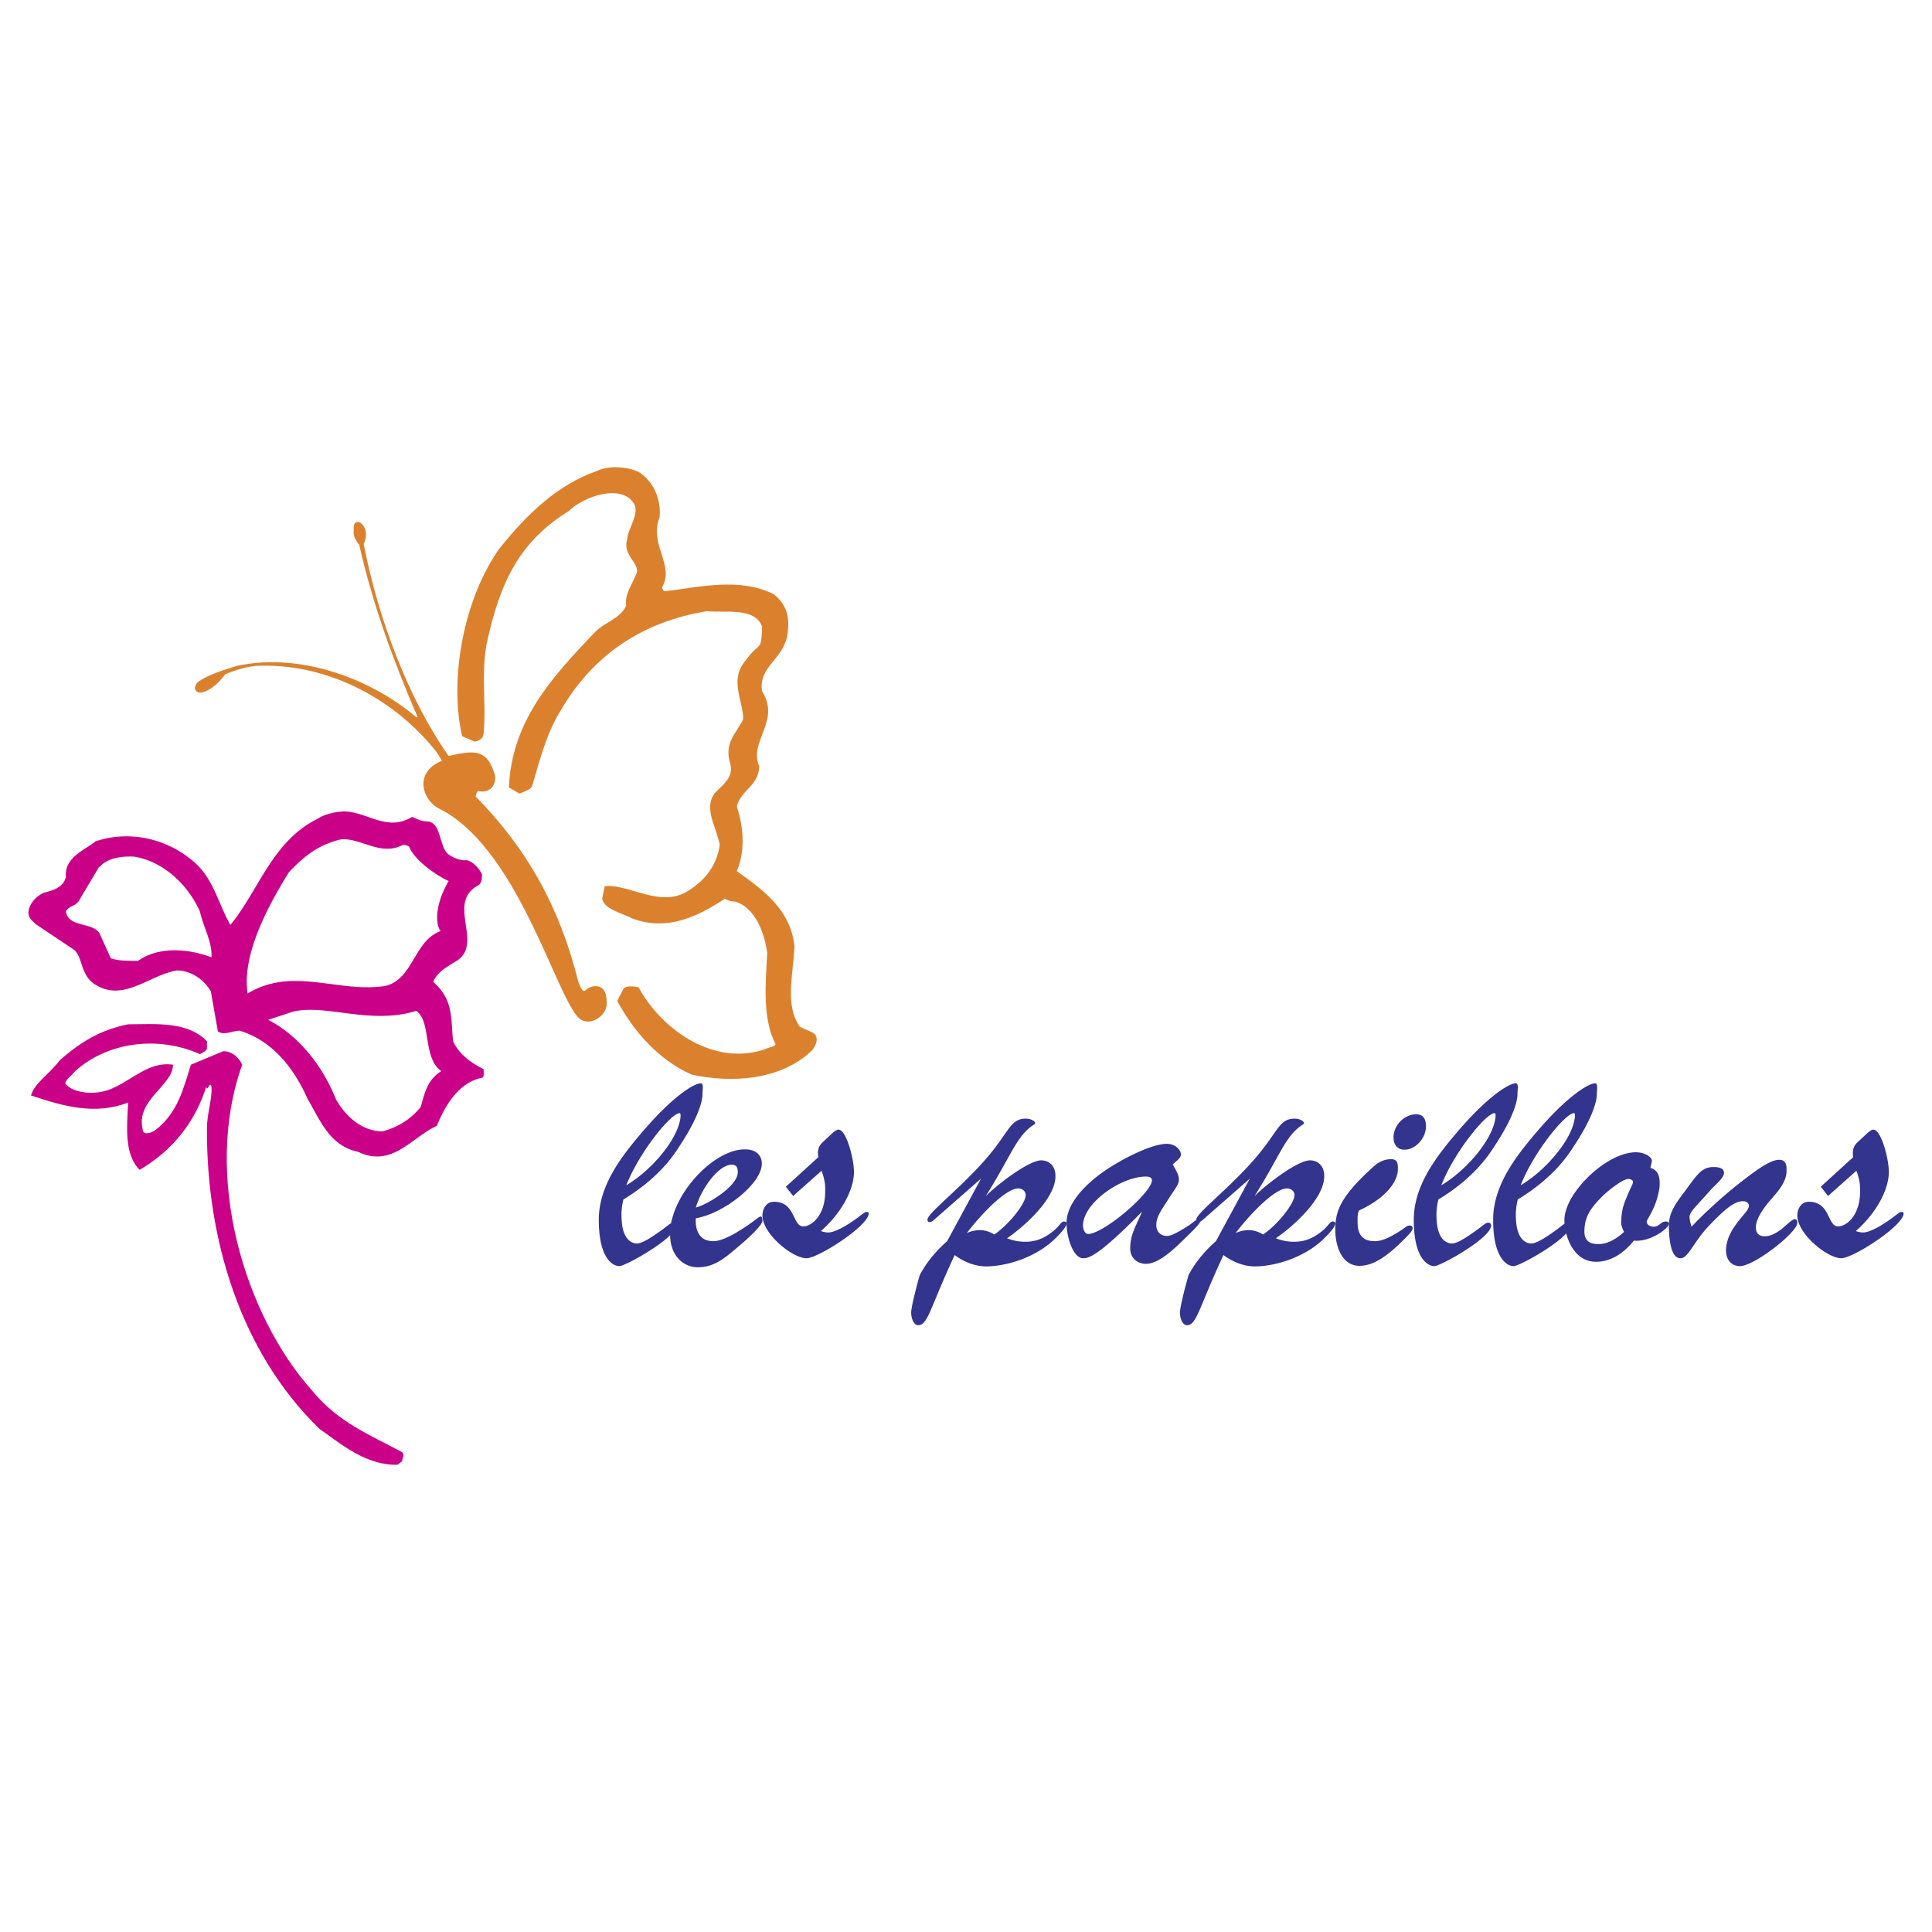 <svg xmlns="http://www.w3.org/2000/svg" width="2500" height="2500" viewBox="0 0 192.756 192.756"><g fill-rule="evenodd" clip-rule="evenodd"><path fill="#fff" d="M0 0h192.756v192.756H0V0z"/><path d="M12.781 102.195c2.59 0 5.917-.352 7.867 1.695v.639c0 .256-.16.352-.703.641-4.222-1.887-9.243-1.184-12.441 1.693-.543.641-.927.801-.991 1.248.767.992 3.038 1.184 4.541.543 2.175-.895 3.774-2.781 6.205-2.43 0 2.078-3.678 3.486-3.038 6.363 0 .832.991.354 1.247.193 2.335-1.791 2.846-4.285 3.582-6.557l3.23-1.344c.896 0 1.535.641 1.887 1.344-3.966 11.033.192 24.945 7.004 32.557 2.59 3.135 5.628 4.318 8.955 6.109.256.254 0 .607 0 .895-.096.096-.288.191-.448.352-3.07.096-5.564-1.982-7.803-3.582-7.803-7.547-11.29-18.836-11.226-29.967 0-1.598.544-2.877.448-4.189-.16-.639-.448.705-.512 0-1.087 3.486-3.326 6.365-6.652 8.316-1.599-1.6-1.247-4.445-1.151-6.717-3.23 1.279-6.46.385-9.69-.703.352-1.248 1.887-2.176 2.878-3.518 2.142-1.885 4.124-3.038 6.811-3.581z" fill="#ca0088"/><path d="M29.187 100.947c3.23-.83 7.804 1.344 12.345-.096 1.535 1.088.607 4.67 2.495 6.012-1.248.801-1.599 1.855-2.047 3.582-1.215 1.473-2.559 2.08-3.806 2.432-2.111 0-3.774-1.6-4.669-3.23-1.375-3.422-3.773-6.363-6.748-7.898l2.43-.802zM13.388 85.469c2.814.448 5.309 2.686 6.557 5.469.352 1.599 1.247 3.038 1.151 4.574-2.398-.896-5.277-1.088-7.324.352-1.087 0-1.982 0-2.718-.256l-1.055-2.335c-.544-1.343-3.166-.639-3.422-2.334.256-.543.927-.543 1.247-.991l1.983-3.326c0-.096.192-.16.352-.352.767-.673 1.982-.865 3.229-.801zm20.628-1.727c2.047-.16 3.934 1.727 6.205.544a1.1 1.1 0 0 1 .607.192c.448 1.247 2.59 2.814 3.934 3.422-1.279 2.175-1.407 4.221-.799 4.989-2.687.992-2.687 4.733-5.469 5.469-4.638.768-9.307-1.982-13.784.768-.639-3.966 2.239-9.083 4.126-12.121 1.598-1.664 2.942-2.719 5.18-3.263zm.288-2.783c2.303 0 4.285 2.079 6.812.544.672.288.959.447 1.503.447 1.408.096 1.152 2.335 2.047 3.23.352.288 1.183.735 1.887.639.543.096 1.183.704 1.535 1.408 0 .224 0 .671-.192.927-.16.256-.448.256-.8.608-2.079 1.887.992 5.5-1.535 7.1-.991.608-1.982 1.151-2.334 2.11 2.079 1.824 1.727 3.711 1.983 5.918.576 1.311 1.887 2.207 3.038 2.781 0 .289.064.576-.064.832-2.398.447-3.774 2.781-4.605 4.828-2.463 1.088-4.445 4.223-7.835 2.592-2.878-.607-3.774-3.135-5.053-5.277-1.343-3.039-3.486-5.82-6.78-6.812-.735 0-1.535.512-2.174.064l-.705-3.998c-.64-1.086-1.887-2.078-3.422-2.078-2.846.543-5.277 3.135-8.059 1.439-1.535-.896-1.279-2.75-2.143-3.486l-3.87-2.59c-.192-.256-.64-.448-.704-1.088 0-.799.704-1.694 1.599-2.046 1.184-.288 1.887-.64 2.143-1.535-.16-1.951 1.695-2.59 2.974-3.582 3.486-1.151 7.1-.192 9.594 1.887 2.143 1.695 2.591 4.286 3.838 6.46 2.814-3.39 4.157-8.347 8.699-10.586.768-.512 1.823-.704 2.623-.736z" fill="#ca0088"/><path d="M35.295 52.912c-.192-1.727 1.887-.543.991 1.343 1.439 7.516 4.542 15.606 8.475 21.171 2.431-.544 3.87-.832 4.637 1.983.128 1.215-.863 1.759-1.663 1.503-.191.096-.191.256-.288.544 5.117 5.213 8.379 10.969 10.266 18.549.288.703.384.863.64.863.543-.607 1.567-.641 1.887-.064.288.32.288.992.288 1.504-.128.99-1.344 1.887-2.303 1.535-2.271-.352-6.012-16.918-14.359-21.14-1.631-.735-2.718-3.614.224-4.797 0 0-.32-.576-.576-.928-4.381-5.501-11.193-8.891-18.005-8.539-.991.096-2.143.448-3.038.832-.096.16-.448.543-.64.767-.352.384-1.695 1.439-2.239.927-.288-.255-.096-.639.16-.927.992-.704 2.431-1.151 3.87-1.599 6.62-1.439 13.72 1.535 17.909 5.117.256 0 .096 0 .096-.096-2.494-5.82-4.445-11.193-5.788-17.11-.384-.446-.639-.99-.544-1.438z" fill="#db812e"/><path d="M59.537 46.996c1.247-.607 3.134-.416 4.189.096 1.439.896 2.271 2.687 2.079 4.542-1.087 2.623 1.535 4.765.256 6.94 0 .16.096.416.288.416 3.486-.416 7.419-1.407 10.841.288 1.439 1.151 1.631 2.495 1.343 4.222-.544 2.43-2.878 3.038-2.495 5.468 1.887 3.038-1.375 4.925-.288 7.516-.096 1.983-1.791 2.271-2.239 3.966.64 1.951.896 4.381 0 6.46 2.431 1.759 5.373 3.742 5.756 7.516-.128 2.846-.991 5.885.544 8.028l1.215.543c.864.447.288 1.439 0 1.791-3.198 3.07-8.155 3.262-11.993 2.432-3.326-1.439-5.853-4.383-7.452-7.357l.639-1.246c.256-.256.96-.256 1.503-.096 2.079 3.869 7.164 7.898 12.472 6.203.64-.287 1.088-.287 1.184-.543-1.343-2.623-.991-6.109-.832-9.115-.352-2.526-1.503-4.669-3.23-5.117-.544 0-.799-.192-.991-.288-2.495 1.631-5.629 3.326-9.211 1.983-1.279-.64-2.782-.896-3.038-1.983l.256-1.247c2.495-.256 5.661 2.334 8.507.352 1.599-1.055 2.687-2.495 2.975-4.477-.384-1.887-1.599-3.582-.544-5.117 1.056-1.087 2.047-1.695 1.503-3.294-.447-1.887.736-2.782 1.375-4.125 0-1.823-1.375-3.87.16-5.756 1.535-2.143 1.631-.8 1.727-3.486-.735-1.951-3.614-1.343-5.5-1.535-6.62 1.087-11.417 4.478-14.583 9.882-1.343 2.143-2.046 4.733-2.846 7.516-.096.384-.64.543-1.279.799l-1.055-.607c.288-6.557 4.125-10.842 8.603-15.511.959-.992 2.462-1.279 3.102-2.623-.191-1.248.704-2.207 1.088-3.422 0-1.055-1.439-1.663-.992-3.198 0-.896 1.247-2.526.704-3.518-1.247-2.143-5.149-.704-6.492.672-5.053 3.102-6.94 7.26-8.251 13.336-.544 3.23 0 5.917-.288 8.955-.064.384-.352.64-.896.736l-1.247-.544c-1.343-5.917.256-13.88 3.742-18.741 2.815-3.523 5.854-6.369 9.691-7.712z" fill="#db812e"/><path d="M62.197 119.67c3.583-2.168 5.057-4.48 5.577-5.289 2.052-3.092 2.312-4.682 2.312-5.201 0-.434.145-1.098-.173-1.098-.636 0-2.774 1.242-5.953 4.998-1.907 2.254-4.219 5.174-4.219 8.613 0 3.844 1.387 4.629 2.052 4.629.607 0 5.665-2.809 5.665-4.051 0-.117-.087-.289-.289-.289-.26 0-.549.316-1.243.809-1.561 1.127-2.081 1.271-2.399 1.271-.434 0-1.387-.318-1.503-2.312a6.353 6.353 0 0 1 .173-2.08zm.289-1.416c1.271-3.266 4.45-7.195 5.317-7.195.173 0 .086.549 0 .895-.52 2.138-3.006 4.941-5.317 6.3z" fill="#33348e"/><path d="M69.421 121.549c2.774-.463 6.589-3.439 6.589-5.463 0-.463-.231-1.416-1.705-1.416-3.179 0-7.456 4.652-7.456 8.439 0 2.254 1.388 3.328 2.774 3.328 1.647 0 2.717-.93 4.133-2.145.578-.461 2.312-2.021 2.312-2.484 0-.318-.058-.434-.173-.434-.231 0-.434.346-1.85 1.242-1.792 1.156-2.543 1.215-2.919 1.215-1.647.001-1.762-1.618-1.705-2.282zm0-1.07c.521-1.82 2.225-4.277 3.583-4.277.492 0 .607.289.607.752.001 1.415-3.063 3.235-4.19 3.525z" fill="#33348e"/><path d="M81.963 116.809c.174.434.289.896.347 1.359.029.404.029.779 0 1.184-.144 1.994-1.358 3.006-2.167 3.006-1.098 0-.751-2.457-2.919-2.457-.838 0-1.156.811-1.156 1.359 0 1.85 3.005 4.277 4.393 4.277 1.156 0 6.213-3.238 6.213-4.48 0-.086-.116-.145-.202-.145-.174 0-.376.174-.983.637-1.878 1.357-2.659 1.416-2.861 1.416a2.17 2.17 0 0 1-.723-.145c2.081-1.82 3.295-4.162 3.295-5.896 0-1.357-.78-4.219-1.532-4.219-.289 0-.578.318-1.417 1.098-.317.289-.78.637-.606 1.648l-3.237 2.947.722.924 2.833-2.513zM97.879 117.59l-3.382 6.242c-1.185 1.039-2.085 2.172-2.721 3.355-.26.867-.867 3.18-.867 3.758 0 .664.289 1.271.693 1.271.983 0 1.186-1.734 3.646-6.998 1.011.756 2.138 1.131 3.121 1.131 1.879 0 4.797-.779 6.82-2.691 1.041-1.012 1.215-1.387 1.215-1.619 0-.115-.145-.172-.262-.172-.26 0-.461.461-.982.895-.865.723-1.732 1.127-2.832 1.127a4.804 4.804 0 0 1-1.85-.346c1.879-1.301 4.826-4.018 4.826-6.186 0-1.213-.809-1.59-1.416-1.59-1.242 0-4.42 2.428-5.549 3.584 2.689-4.277 3.064-6.039 4.885-7.195.059-.029.059-.059.059-.088 0-.201-.406-.461-.926-.461-1.561 0-1.646 1.271-3.844 3.844-2.456 2.889-5.698 5.375-5.958 6.127a.313.313 0 0 0 0 .23c.029.086.145.115.231.115.115 0 .235-.057.611-.404l4.482-3.929zm-1.417 5.431c1.444-1.906 3.901-4.449 5.116-4.449.375 0 .635.201.723.461.057.145.027.289 0 .434-.203.811-1.533 2.602-3.094 3.699-.52-.316-1.01-.434-1.416-.434-.461 0-.895.088-1.329.289zM117.01 116.174c.289-.318.809-.578.809-1.012 0-.348-.463-1.041-1.416-1.041-1.502 0-4.363 1.475-6.01 2.572-1.852 1.242-3.988 3.236-3.988 5.346 0 1.242.605 3.498 1.676 3.498.549 0 1.561-.262 5.865-4.654-.605 1.445-1.184 2.256-1.184 3.67 0 1.047.809 1.537 1.561 1.537 1.068 0 2.283-.957 3.641-2.287 1.186-1.156 1.793-1.734 1.793-1.994 0-.088-.059-.174-.146-.174-.26 0-.52.318-1.154.723-1.07.664-1.59.953-2.053.953-.404 0-1.041-.23-1.041-1.127 0-.809.637-1.646 1.186-2.514.637-1.012 1.07-1.475 1.07-1.965-.002-.521-.291-.926-.609-1.531zm-8.959 6.097c0-2.227 3.785-4.885 6.271-4.885.201 0 .607.029.607.375 0 1.127-4.25 4.885-6.098 5.318-.146.029-.291.059-.406 0-.23-.087-.374-.491-.374-.808z" fill="#33348e"/><path d="M124.697 117.59l-3.381 6.242c-1.186 1.039-2.086 2.172-2.723 3.355-.26.867-.867 3.18-.867 3.758 0 .664.289 1.271.693 1.271.984 0 1.186-1.734 3.646-6.998 1.012.756 2.139 1.131 3.121 1.131 1.879 0 4.797-.779 6.82-2.691 1.041-1.012 1.215-1.387 1.215-1.619 0-.115-.145-.172-.262-.172-.26 0-.461.461-.982.895-.865.723-1.732 1.127-2.832 1.127a4.804 4.804 0 0 1-1.85-.346c1.879-1.301 4.826-4.018 4.826-6.186 0-1.213-.809-1.59-1.416-1.59-1.242 0-4.42 2.428-5.549 3.584 2.689-4.277 3.064-6.039 4.885-7.195.059-.029.059-.059.059-.088 0-.201-.406-.461-.926-.461-1.561 0-1.646 1.271-3.844 3.844-2.455 2.889-5.697 5.375-5.957 6.127a.313.313 0 0 0 0 .23c.029.086.145.115.23.115.115 0 .236-.057.611-.404l4.483-3.929zm-1.416 5.431c1.443-1.906 3.9-4.449 5.115-4.449.375 0 .635.201.723.461.057.145.027.289 0 .434-.203.811-1.533 2.602-3.094 3.699-.52-.316-1.012-.434-1.416-.434-.461 0-.894.088-1.328.289zM140.592 114.641c.895-.26 1.676-1.242 1.676-2.254 0-.693-.23-1.213-.982-1.213-1.156 0-2.254 1.068-2.254 2.312 0 .953.664 1.213.982 1.213.201 0 .404 0 .578-.058zm-7.369 8.005c0 1.965.809 3.646 2.398 3.646 1.271 0 2.658-.756 4.738-2.924.463-.463.578-.664.578-.838 0-.115-.057-.26-.289-.26-.289 0-.434.201-.838.461-1.213.781-1.965 1.1-2.629 1.1-.723 0-1.734-.174-1.734-1.879 0-.492-.029-.809.145-1.186 2.543-1.156 3.873-2.803 3.873-4.104 0-.404.057-1.012-.666-1.012-.693 0-1.242.289-1.676.666-3.352 3.006-3.9 4.481-3.9 6.33zM143.51 119.67c3.584-2.168 5.057-4.48 5.578-5.289 2.051-3.092 2.311-4.682 2.311-5.201 0-.434.145-1.098-.172-1.098-.637 0-2.775 1.242-5.953 4.998-1.908 2.254-4.221 5.174-4.221 8.613 0 3.844 1.387 4.629 2.053 4.629.607 0 5.664-2.809 5.664-4.051a.286.286 0 0 0-.289-.289c-.26 0-.549.316-1.242.809-1.561 1.127-2.082 1.271-2.398 1.271-.434 0-1.389-.318-1.504-2.312a6.215 6.215 0 0 1 0-1.039c.028-.348.087-.695.173-1.041zm.289-1.416c1.271-3.266 4.451-7.195 5.318-7.195.172 0 .086.549 0 .895-.521 2.138-3.006 4.941-5.318 6.3z" fill="#33348e"/><path d="M151.428 119.67c3.584-2.168 5.059-4.48 5.578-5.289 2.051-3.092 2.312-4.682 2.312-5.201 0-.434.145-1.098-.174-1.098-.637 0-2.775 1.242-5.953 4.998-1.908 2.254-4.219 5.174-4.219 8.613 0 3.844 1.387 4.629 2.051 4.629.607 0 5.664-2.809 5.664-4.051a.286.286 0 0 0-.289-.289c-.26 0-.549.316-1.242.809-1.561 1.127-2.08 1.271-2.398 1.271-.434 0-1.387-.318-1.504-2.312a6.674 6.674 0 0 1 0-1.039c.029-.348.088-.695.174-1.041zm.289-1.416c1.271-3.266 4.451-7.195 5.318-7.195.174 0 .086.549 0 .895-.521 2.138-3.006 4.941-5.318 6.3z" fill="#33348e"/><path d="M164.664 116.52c.029-.26.145-.52.145-.723 0-.346-.693-.838-1.59-.838-2.947 0-7.139 4.074-7.139 6.762 0 1.504.84 4.168 3.15 4.168 1.186 0 2.486-.525 3.787-2.115.201.029.375.029.578 0 1.357-.115 2.918-1.242 2.918-1.705 0-.115-.086-.201-.318-.201-.549 0-.578.52-1.242.52-.434 0-.664-.289-.664-.492 0-.086.027-.145.086-.23.434-.723.867-1.59 1.068-2.543.088-.318.145-.666.145-1.012 0-.494-.027-1.332-.924-1.591zm-2.629 6.386c-.637.578-1.533 1.215-2.516 1.215-.375 0-1.445.027-1.445-1.244 0-1.473.637-2.369 1.764-3.496.52-.52 2.023-1.764 2.658-1.764.174 0 .434.145.434.289 0 .262-.289.578-.895 2.197-.174.49-.289 1.156-.289 1.879 0 .317.143.635.289.924z" fill="#33348e"/><path d="M168.768 122.387a3.523 3.523 0 0 1-.201-.982c0-.521.779-1.156 2.08-2.66.49-.549 1.357-1.213 1.357-1.732 0-.289-.201-.578-1.039-.578-1.127 0-1.561.635-2.746 2.254-.924 1.242-1.619 2.109-1.705 3.352-.033.26 0 .52 0 .781.059.953.203 2.717 1.156 2.717.752 0 1.328-1.648 2.773-3.18 1.561-1.646 2.572-2.514 3.439-2.514.463 0 .607.26.607.463 0 .461-.752 1.01-1.561 2.252-.693 1.07-.723 1.938-.723 2.168 0 1.277.867 1.596 1.387 1.596 1.416 0 5.723-3.357 5.723-4.312 0-.289-.115-.375-.232-.375-.23 0-.52.289-.924.637-.578.52-1.33 1.068-2.08 1.068-.607 0-.896-.318-.896-.867 0-.318.059-.982 1.098-2.312.666-.865 1.965-1.992 1.965-3.352 0-.318.059-1.098-.723-1.098-.723 0-1.762.578-4.131 2.457-1.474 1.152-3.527 3.031-4.624 4.217zM185.211 116.809c.174.434.289.896.348 1.359.029.404.029.779 0 1.184-.145 1.994-1.359 3.006-2.168 3.006-1.098 0-.752-2.457-2.918-2.457-.84 0-1.156.811-1.156 1.359 0 1.85 3.006 4.277 4.393 4.277 1.156 0 6.213-3.238 6.213-4.48 0-.086-.115-.145-.203-.145-.172 0-.375.174-.982.637-1.877 1.357-2.658 1.416-2.859 1.416a2.16 2.16 0 0 1-.723-.145c2.08-1.82 3.293-4.162 3.293-5.896 0-1.357-.779-4.219-1.531-4.219-.289 0-.578.318-1.416 1.098-.318.289-.779.637-.607 1.648l-3.236 2.947.723.924 2.829-2.513z" fill="#33348e"/></g></svg>